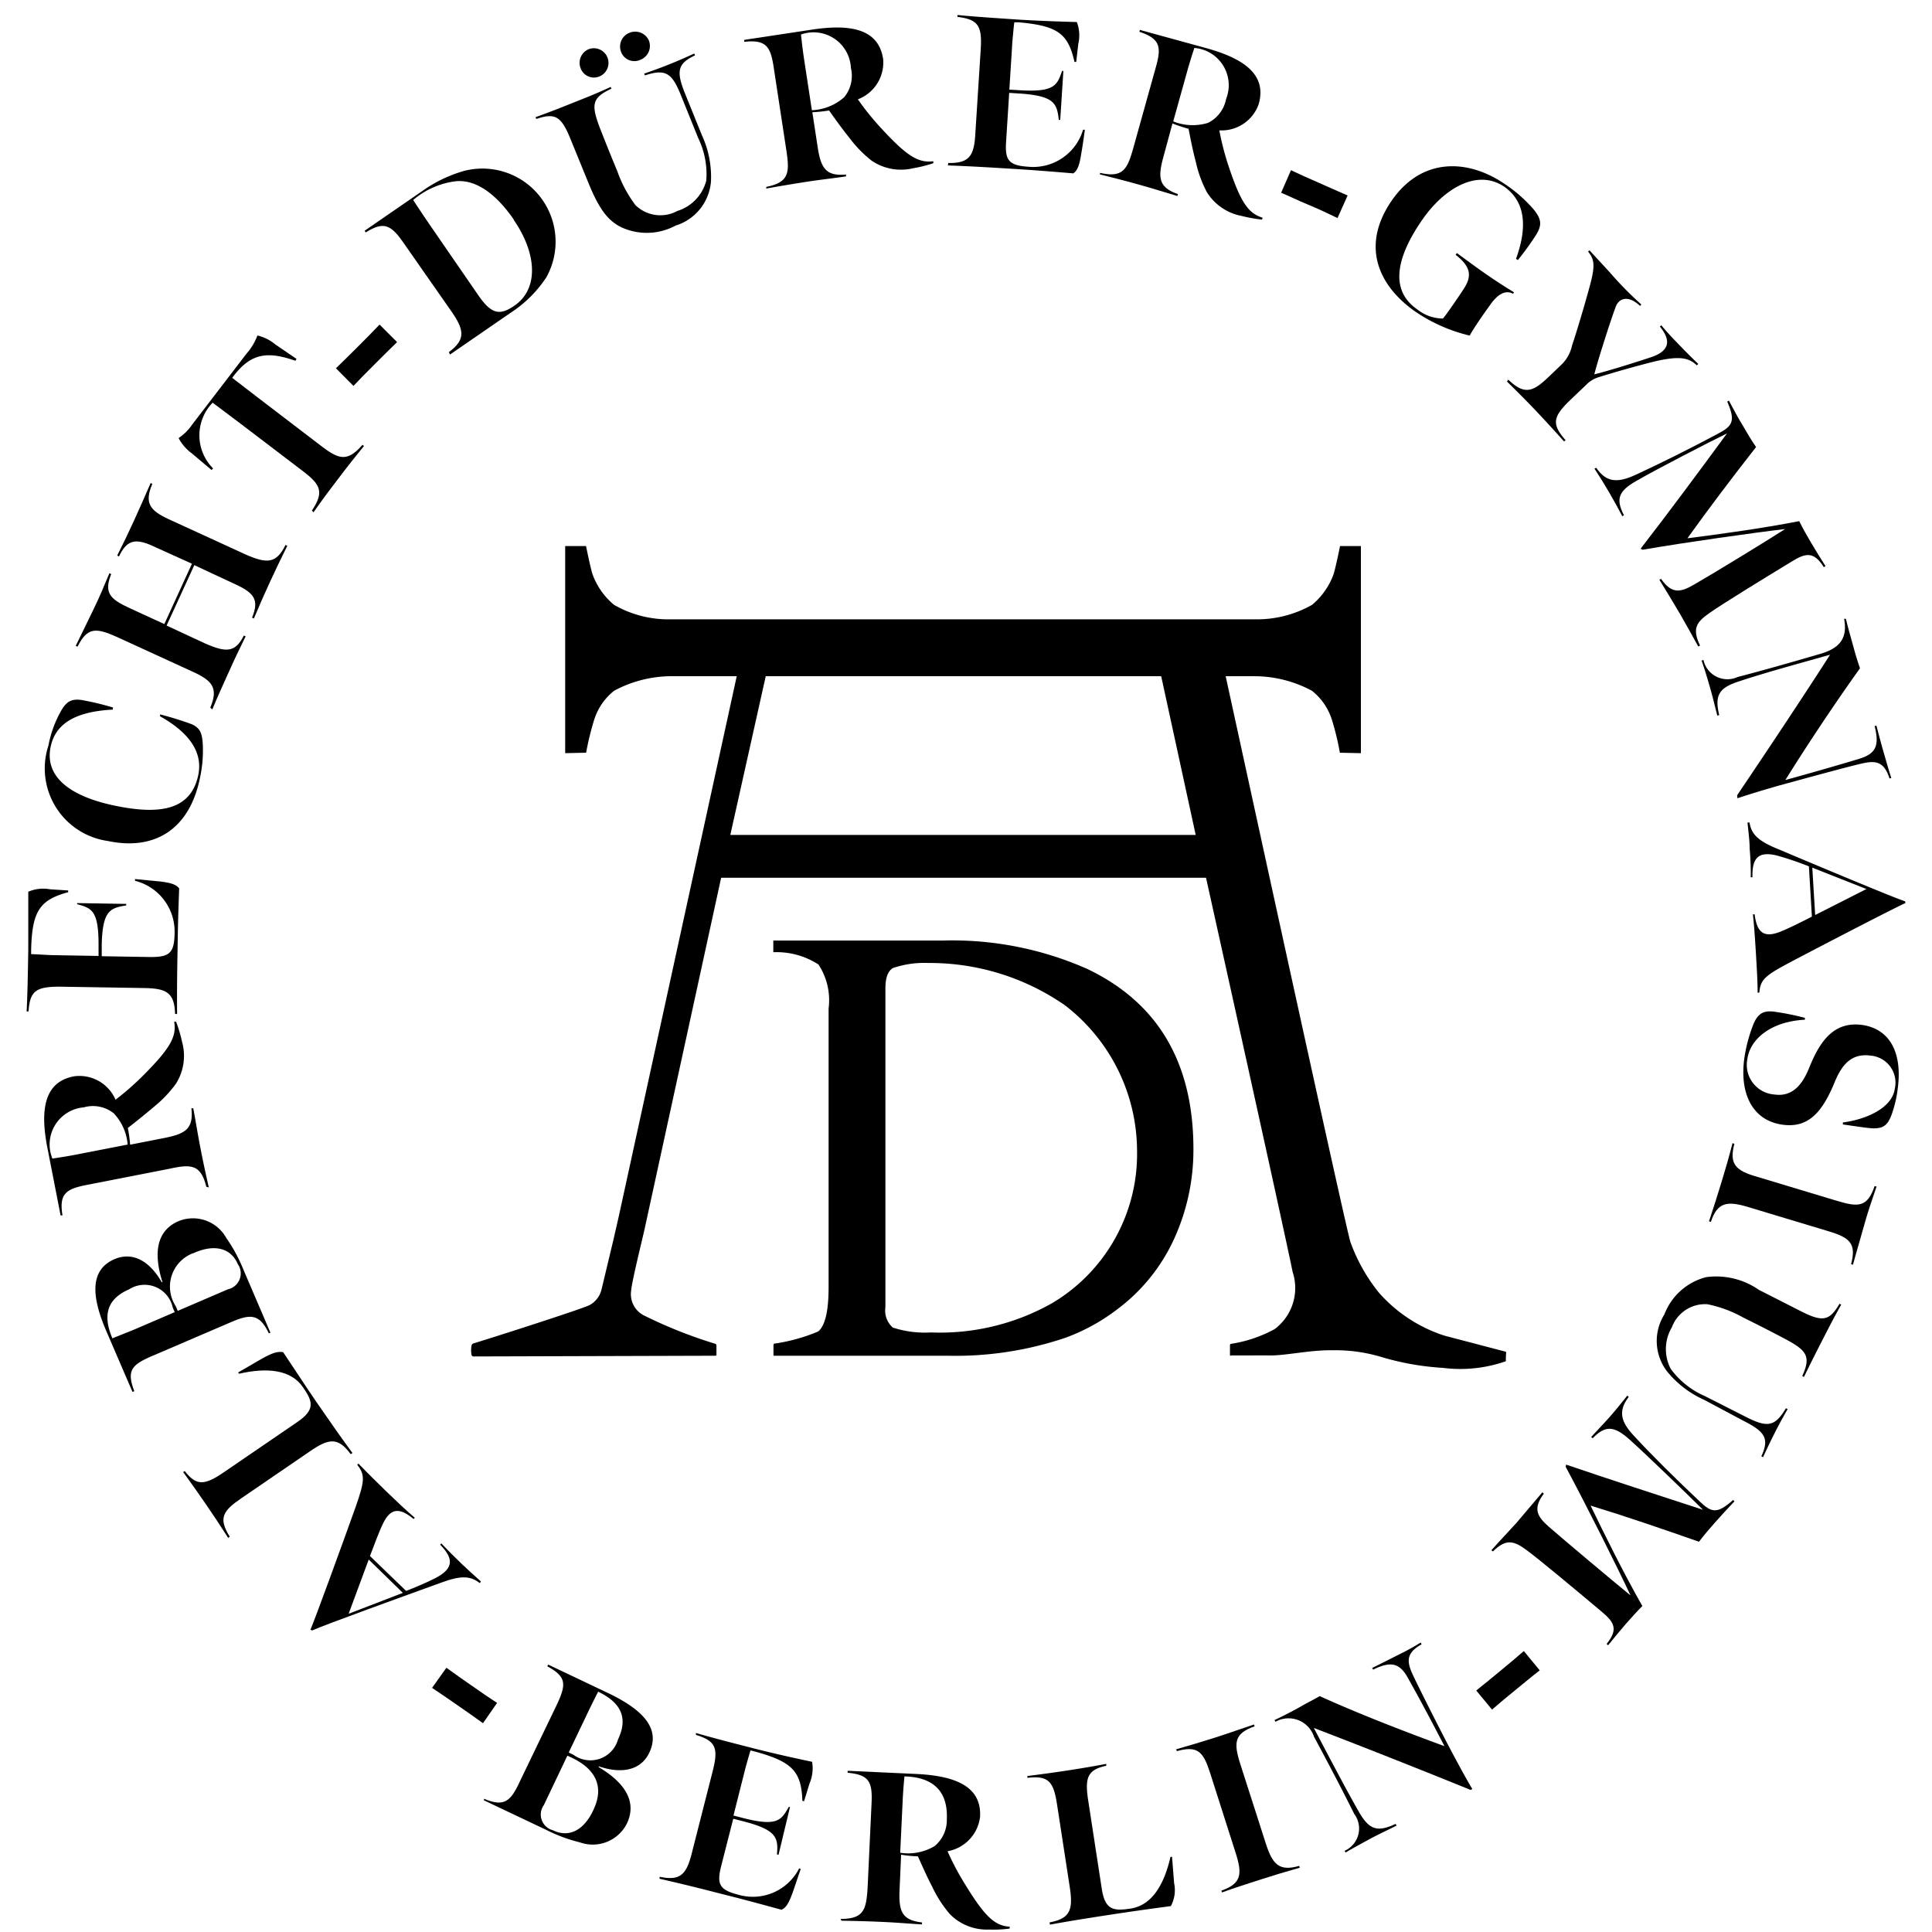 <svg xmlns="http://www.w3.org/2000/svg" xmlns:xlink="http://www.w3.org/1999/xlink" width="84" height="84" viewBox="0 0 84 84"><defs><style>.a{fill:none;}.b{isolation:isolate;}.c{clip-path:url(#a);}</style><clipPath id="a"><rect class="a" width="84" height="84"/></clipPath></defs><g class="b"><path d="M262.455,204.668a7.713,7.713,0,0,0,1.917-.53c.3-.251.452-.888.452-1.913V190.1a2.832,2.832,0,0,0-.44-1.917,3.348,3.348,0,0,0-1.964-.534v-.507h7.348a14.5,14.5,0,0,1,6.284,1.225q4.638,2.2,4.634,7.855a9.308,9.308,0,0,1-.833,3.876,7.941,7.941,0,0,1-2.51,3.1,8.5,8.5,0,0,1-2.211,1.21,14.924,14.924,0,0,1-5.137.785h-7.537a.031.031,0,0,1-.031-.031v-.4S262.424,204.688,262.455,204.668Zm5.161-.7a4.491,4.491,0,0,0,1.653.212,9.918,9.918,0,0,0,5.259-1.265,7.544,7.544,0,0,0,3.707-6.649,8.012,8.012,0,0,0-3.142-6.315,10.308,10.308,0,0,0-5.926-1.834,4.231,4.231,0,0,0-1.547.22c-.22.134-.326.428-.326.88v13.871a.978.978,0,0,0,.322.88Z" transform="translate(-228.798 -146.248)"/><path d="M273.961,178.53s0-.028-.02-.031l-2.667-.7a6.413,6.413,0,0,1-2.847-1.869,7.616,7.616,0,0,1-1.237-2.2c-.208-.624-5.164-23.419-5.424-24.6h1.3a5.3,5.3,0,0,1,2.451.632,2.612,2.612,0,0,1,.88,1.3,11.586,11.586,0,0,1,.334,1.394l.915.02V143.47h-.907s-.161.805-.275,1.206a3.1,3.1,0,0,1-.943,1.351,4.853,4.853,0,0,1-2.506.628H237.68a4.74,4.74,0,0,1-2.506-.628,3.1,3.1,0,0,1-.943-1.351c-.114-.393-.275-1.206-.275-1.206h-.907v9.005l.911-.02a12.092,12.092,0,0,1,.338-1.394,2.612,2.612,0,0,1,.88-1.3,5.3,5.3,0,0,1,2.451-.632h2.879l-5.141,23.541h0l-.232,1.013c-.059.24-.33,1.386-.514,2.144a1.056,1.056,0,0,1-.5.64c-.369.189-4.811,1.606-5.058,1.669a.13.13,0,0,0-.086.094,1.209,1.209,0,0,0,0,.412.1.1,0,0,0,.094.063l10.5-.031c.055,0,.055-.027.055-.055v-.393a.079.079,0,0,0-.063-.075,20.278,20.278,0,0,1-3.059-1.214,1.037,1.037,0,0,1-.589-1.08c.031-.393.42-1.964.577-2.647l3.338-15.317h21.082s3.381,15.227,3.766,17.139a2.23,2.23,0,0,1-.785,2.486,5.777,5.777,0,0,1-1.877.636s-.063,0-.063.059v.416c0,.079.035.031.059.031H263.6c.687.031,1.8-.24,2.8-.224a6.931,6.931,0,0,1,2.18.306,11.779,11.779,0,0,0,2.635.46,5.978,5.978,0,0,0,2.714-.283.051.051,0,0,0,.024-.035C273.937,178.856,273.961,178.538,273.961,178.53Zm-33.732-22.5,1.54-6.9h17.194l1.5,6.9Z" transform="translate(-208.476 -119.729)"/><g class="c"><path d="M218.544,250.24c-.393-.306-.785-.353-1.673-.024-1.5.542-5.141,1.858-5.616,2.082l-.075-.035c.185-.42,1.406-3.77,1.964-5.333.393-1.123.42-1.394.071-1.834l.051-.055c.393.412.809.817,1.178,1.178.44.424.872.84,1.272,1.178l-.051.055c-.6-.5-1-.495-1.331.2-.173.353-.42,1.017-.566,1.41l1.571,1.516c.306-.118.9-.361,1.288-.565.844-.444.734-.884.192-1.445l.051-.055c.3.314.491.511.884.888.244.232.479.448.837.766Zm-4.831-1.025c-.082.208-.785,2.133-.872,2.356l2.356-.907Z" transform="translate(-197.682 -181.408)"/><path d="M204.371,237.128c-.55-.754-.954-.679-1.759-.13l-2.985,2.042c-.805.55-1.025.86-.511,1.681l-.071.047c-.314-.491-.66-1.017-.986-1.488s-.668-.962-.97-1.371l.067-.047c.507.656.864.628,1.7.055l3.2-2.188c.785-.538.668-.892.243-1.508-.522-.762-1.54-.872-2.781-.589l-.039-.055.994-.577c.491-.279.719-.346.962-.306.526.785.947,1.434,1.445,2.164.6.872,1.108,1.595,1.571,2.223Z" transform="translate(-189.125 -173.905)"/><path d="M194.9,222.87c-.42-.9-.848-.833-1.7-.463l-3.323,1.426c-.931.393-1.178.636-.825,1.551l-.079.031-1.147-2.663c-.636-1.485-.719-2.643.369-3.11.785-.33,1.516.075,2.046,1h.035c-.412-1.3-.24-2.246.7-2.651a1.657,1.657,0,0,1,2.074.73,6.882,6.882,0,0,1,.742,1.371l1.178,2.749Zm-4.179-1.127a1.252,1.252,0,0,0-1.9-.785c-.9.393-1.178,1.06-.723,2.129.247-.1.648-.259.974-.393l1.736-.746Zm.88-2.356a1.556,1.556,0,0,0-.746,2.305l.086.2,2.184-.939a.706.706,0,0,0,.428-1.092c-.322-.746-1.08-.872-1.952-.467Z" transform="translate(-183.212 -164.898)"/><path d="M188.751,203.3c-.24-.974-.656-.99-1.595-.785l-3.633.711c-.884.173-1.178.393-1.025,1.32h-.082l-.569-2.91c-.31-1.571-.208-2.906,1.178-3.142a1.708,1.708,0,0,1,1.779,1.021,12.105,12.105,0,0,0,1.249-1.1c1.1-1.115,1.422-1.638,1.3-2.294h.083a6.019,6.019,0,0,1,.259.872,2.266,2.266,0,0,1-.259,1.818,5.267,5.267,0,0,1-.958,1.009c-.393.334-.809.668-1.139.923a6.322,6.322,0,0,1,.1.727l1.485-.291c.911-.181,1.28-.393,1.178-1.292h.082c.13.7.189,1.1.314,1.74s.212,1.037.361,1.7Zm-4.049-3.213a1.449,1.449,0,0,0-1.28-.24,1.62,1.62,0,0,0-1.363,2.227c.251-.039.613-.09,1.072-.181l2.2-.428a2.231,2.231,0,0,0-.624-1.379Z" transform="translate(-179.781 -151.701)"/><path d="M186.213,186.2c-.024-.958-.416-1.107-1.363-1.123l-3.645-.059c-1.045,0-1.3.185-1.363,1.076h-.082c.039-.742.055-1.736.071-2.655V180.89a1.638,1.638,0,0,1,.95-.106l.785.051v.075c-1.225.334-1.571.809-1.61,2.506v.188c.134,0,.75.039.931.043l2,.035v-.507c0-1.485-.314-1.571-.931-1.744v-.047l2.133.035v.067c-.707.11-1.029.236-1.064,1.708v.5l2.113.035c.785,0,1.037-.134,1.053-.986a2.274,2.274,0,0,0-1.72-2.329v-.075l1.041.1c.526.059.75.137.88.306-.035.939-.055,1.634-.067,2.5-.02,1.041-.031,1.818-.024,2.965Z" transform="translate(-178.602 -142.119)"/><path d="M184.583,166.621a3.186,3.186,0,0,1-2.58-4.147,4.9,4.9,0,0,1,.53-1.473c.247-.448.463-.566.9-.511a11.822,11.822,0,0,1,1.382.33l-.02.09c-1.418.075-2.459.491-2.694,1.61-.287,1.363.943,2.176,2.749,2.557,1.964.416,3.342.224,3.668-1.32.208-.994-.393-1.846-1.661-2.557v-.082a14.319,14.319,0,0,1,1.371.424c.393.177.46.42.487.888a5.582,5.582,0,0,1-.118,1.426C188.165,166.032,186.708,167.069,184.583,166.621Z" transform="translate(-179.898 -130.057)"/><path d="M191.036,146.257c.361-.856.09-1.178-.785-1.571l-3.287-1.508c-.888-.393-1.269-.436-1.7.428l-.079-.035c.259-.522.53-1.088.785-1.61s.467-1.037.679-1.547l.079.035c-.322.813-.063,1.088.825,1.492l1.485.683L190.238,140l-1.571-.711c-.821-.393-1.229-.393-1.6.393l-.079-.035c.275-.546.491-.994.727-1.512s.463-1.029.727-1.642l.075.035c-.361.837-.106,1.159.719,1.54l3.358,1.54c.907.393,1.312.393,1.712-.424l.079.035c-.291.589-.511,1.045-.754,1.571s-.444.986-.7,1.591l-.079-.035c.33-.809.079-1.092-.829-1.5l-1.681-.785-1.206,2.627,1.689.785c.9.393,1.3.393,1.669-.35l.079.035c-.267.538-.487,1-.742,1.571s-.459,1-.707,1.606Z" transform="translate(-181.893 -115.49)"/><path d="M202.377,127.765c.558-.829.353-1.147-.416-1.732l-2.749-2.093-1.151-.864a2.037,2.037,0,0,0,.02,2.859l-.067.067-.848-.715a1.964,1.964,0,0,1-.585-.672,2.254,2.254,0,0,0,.6-.6l2.356-3.075a2.517,2.517,0,0,0,.471-.785,1.881,1.881,0,0,1,.785.393l.915.624-.047.082c-1.253-.436-1.964-.326-2.749.742l1.139.876,2.749,2.1c.762.581,1.127.679,1.775-.063l.067.051c-.55.676-.734.915-1.131,1.437s-.577.754-1.064,1.445Z" transform="translate(-188.816 -105.568)"/><path d="M220.834,109.663c.75-.55.66-.978.114-1.767l-2.058-2.946c-.589-.86-.9-.966-1.669-.491l-.051-.071,2.514-1.732a5.942,5.942,0,0,1,1.8-.868,3.181,3.181,0,0,1,3.594,4.615,5.334,5.334,0,0,1-1.543,1.54l-2.651,1.826Zm2.824-5.761c-.762-1.108-1.638-1.748-2.51-1.669a3.507,3.507,0,0,0-1.865.817c.137.212.554.837.742,1.108l2.113,3.067c.55.785.911.856,1.54.424,1.08-.734.982-2.278-.02-3.731Z" transform="translate(-201.319 -94.354)"/><path d="M239.766,95c-.483-.271-.868-.672-1.371-1.92l-.758-1.854c-.412-1.025-.672-1.178-1.5-.9l-.031-.079c.636-.228,1.108-.416,1.657-.636s1-.393,1.61-.679l.031.079c-.868.393-.876.715-.5,1.708.259.664.491,1.237.758,1.881a5.463,5.463,0,0,0,.785,1.469,1.549,1.549,0,0,0,1.826.255A1.862,1.862,0,0,0,243.529,93a3.594,3.594,0,0,0-.35-1.842l-.746-1.846c-.393-.986-.668-1.178-1.571-.88l-.031-.079c.467-.165.621-.216,1.064-.393s.66-.275,1.111-.479l.035.079c-.785.365-.817.715-.428,1.681l.727,1.795a4.319,4.319,0,0,1,.393,2,2.187,2.187,0,0,1-1.536,1.924A2.64,2.64,0,0,1,239.766,95Zm-1.7-6.877a.644.644,0,0,1,.354-.833.637.637,0,0,1,.483,1.178.617.617,0,0,1-.837-.346Zm1.759-.711a.644.644,0,0,1,.353-.829.652.652,0,0,1,.856.334.644.644,0,0,1-.365.833.617.617,0,0,1-.844-.338Z" transform="translate(-212.821 -85.153)"/><path d="M260.158,92.992c.986-.2,1.021-.609.876-1.571l-.558-3.66c-.137-.888-.342-1.178-1.276-1.076V86.6l2.934-.444c1.6-.243,2.914-.082,3.107,1.292a1.712,1.712,0,0,1-1.1,1.736,11.688,11.688,0,0,0,1.045,1.292c1.068,1.151,1.571,1.488,2.235,1.4v.086a5.893,5.893,0,0,1-.88.22,2.27,2.27,0,0,1-1.807-.334,5.266,5.266,0,0,1-.97-1c-.318-.393-.632-.837-.876-1.178a6.167,6.167,0,0,1-.727.075l.228,1.492c.138.919.346,1.3,1.237,1.217v.082c-.7.1-1.111.141-1.752.24s-1.049.169-1.716.287Zm3.389-3.9a1.469,1.469,0,0,0,.291-1.272,1.625,1.625,0,0,0-2.172-1.453c.031.251.067.617.137,1.08l.338,2.211a2.262,2.262,0,0,0,1.406-.566Z" transform="translate(-226.842 -84.866)"/><path d="M281.76,91.113c.958.024,1.127-.361,1.178-1.308l.232-3.633c.067-1.041-.126-1.3-1.013-1.41V84.68c.738.075,1.732.137,2.647.2.844.051,1.571.079,2.545.106a1.634,1.634,0,0,1,.063.95l-.09.785h-.075c-.279-1.241-.734-1.571-2.431-1.724h-.185c-.02.13-.079.746-.09.927l-.126,2,.507.031c1.481.082,1.571-.24,1.787-.844h.055l-.137,2.129h-.063c-.078-.711-.188-1.037-1.661-1.143l-.495-.031-.134,2.109c-.051.785.082,1.041.935,1.1a2.264,2.264,0,0,0,2.411-1.606h.075c0,.075-.137.97-.153,1.033-.079.522-.169.742-.346.864-.935-.079-1.63-.134-2.49-.189-1.041-.063-1.818-.114-2.965-.157Z" transform="translate(-240.53 -84.028)"/><path d="M298.588,92.547c.982.22,1.178-.141,1.437-1.064l.994-3.562c.24-.868.169-1.21-.723-1.508l.02-.082,2.863.785c1.571.432,2.69,1.115,2.3,2.451a1.712,1.712,0,0,1-1.708,1.131,11.633,11.633,0,0,0,.42,1.61c.5,1.485.825,2,1.465,2.188l-.031.082a6.339,6.339,0,0,1-.892-.161,2.274,2.274,0,0,1-1.512-1.045,5.243,5.243,0,0,1-.475-1.312c-.13-.483-.232-1.017-.314-1.43a6.868,6.868,0,0,1-.7-.232l-.393,1.453c-.247.9-.212,1.327.632,1.618l-.024.082c-.676-.2-1.068-.326-1.693-.5s-1.025-.275-1.681-.44Zm4.693-2.176a1.469,1.469,0,0,0,.785-1.041,1.624,1.624,0,0,0-1.382-2.215c-.079.244-.192.589-.318,1.041l-.6,2.152A2.266,2.266,0,0,0,303.281,90.371Z" transform="translate(-250.756 -85.03)"/><path d="M329.8,102.92c1.308-1.9,3.323-1.818,4.913-.73a6.16,6.16,0,0,1,1.206,1.045c.448.511.416.785.11,1.249a12.1,12.1,0,0,1-.742,1.017l-.079-.055c.428-1.178.522-2.419-.522-3.142-1.178-.785-2.624.09-3.566,1.461-1.084,1.571-1.445,3.028-.2,3.884a1.8,1.8,0,0,0,1.111.393c.134-.149.66-.915.891-1.269.412-.617.283-1.009-.338-1.5l.051-.079c.393.287.864.64,1.351.974.35.24.727.487,1.135.734l-.043.063c-.456-.247-.848.271-1.017.518-.322.44-.7.994-.868,1.3a7.108,7.108,0,0,1-2.356-1.037C329.226,106.623,328.445,104.891,329.8,102.92Z" transform="translate(-269.294 -94.193)"/><path d="M343.7,116.354c.723.7,1.092.514,1.783-.149l.569-.546a1.626,1.626,0,0,0,.416-.785c.2-.593.538-1.72.785-2.635s.161-1.139-.086-1.453l.063-.055c.393.432.73.785,1.076,1.178a15.138,15.138,0,0,0,1.178,1.178l-.059.059c-.522-.491-.923-.326-1.06.047-.24.648-.785,2.356-.927,2.93.581-.141,1.752-.507,2.482-.75.864-.295.813-.785.369-1.327l.059-.059c.33.393.475.538.825.9s.526.534.785.785l-.063.059c-.35-.326-.727-.42-1.783-.181-.817.2-1.866.5-2.494.7a1.252,1.252,0,0,0-.538.334l-.668.636c-.766.734-.852,1.053-.224,1.763l-.063.059c-.444-.495-.758-.837-1.178-1.284s-.884-.907-1.308-1.324Z" transform="translate(-278.12 -99.847)"/><path d="M359.091,128.79c-.809.393-3.024,1.536-3.927,2.058-.785.44-.923.785-.554,1.5l-.071.043c-.243-.456-.318-.6-.558-1.013s-.393-.656-.652-1.056l.075-.039c.432.628.9.679,1.7.314,1.064-.491,2.356-1.131,3.605-1.8.624-.33.762-.542.393-1.39l.071-.043c.232.432.393.742.609,1.092.169.291.334.577.573.927-1.123,1.437-2.05,2.663-2.985,3.967,1.359-.173,3.26-.432,4.862-.746.161.33.33.624.483.884.192.33.475.785.66,1.072l-.075.043c-.436-.691-.786-.621-1.4-.24-1.261.766-2.973,1.818-3.554,2.223s-.785.679-.428,1.426l-.075.043c-.295-.526-.53-.962-.785-1.4-.306-.526-.6-1-.907-1.5l.071-.043c.46.66.833.6,1.422.259.785-.448,3.087-1.854,3.974-2.423-1.284.149-4.3.573-6.2.9l-.082-.047C356.484,132.324,357.968,130.321,359.091,128.79Z" transform="translate(-284.004 -109.946)"/><path d="M366.727,159.194c1.265-1.873,2.942-4.391,4.041-6.111-1.056.3-2.847.785-3.947,1.155-.872.279-1.084.593-.872,1.469l-.082.024c-.118-.444-.173-.711-.318-1.217-.126-.444-.243-.829-.369-1.178l.083-.024a1.065,1.065,0,0,0,1.481.742c1.21-.318,2.286-.624,3.656-1.025.785-.243,1.139-.664.978-1.508h.079c.086.373.259.97.349,1.3s.165.566.263.852c-1.1,1.536-2.321,3.374-3.244,4.858.97-.267,2.188-.613,3.2-.919.727-.22.9-.562.68-1.426l.078-.024c.075.291.192.746.342,1.261s.2.7.306,1.017l-.079.024c-.232-.738-.6-.785-1.178-.656-.727.165-2.965.785-3.578.95-.939.267-1.477.44-1.854.566Z" transform="translate(-291.2 -124.617)"/><path d="M370.362,174.064c.079.483.33.785,1.218,1.147,1.469.621,5.039,2.121,5.538,2.278l.031.075c-.42.185-3.59,1.822-5.059,2.6-1.049.558-1.257.738-1.3,1.3h-.075c0-.573-.043-1.147-.071-1.673-.039-.609-.075-1.206-.134-1.732h.075c.1.785.393,1.041,1.119.754.369-.145,1-.463,1.371-.656l-.13-2.184a13.79,13.79,0,0,0-1.335-.456c-.915-.247-1.139.149-1.119.931h-.075a12.109,12.109,0,0,0-.047-1.249c0-.338-.047-.656-.094-1.131Zm2.855,4.022c.2-.094,2.03-1.029,2.231-1.127l-2.356-.931Z" transform="translate(-294.297 -138.305)"/><path d="M370.2,195.666c.216-.617.495-.711.9-.676a11.578,11.578,0,0,1,1.386.275v.082c-1.481.075-2.38.844-2.5,1.7a1.292,1.292,0,0,0,1.178,1.551c.746.11,1.2-.393,1.5-1.143.428-1.056,1.009-2.058,2.313-1.881,1.2.173,1.759,1.206,1.543,2.784a5.074,5.074,0,0,1-.263,1.111c-.181.5-.393.6-.785.6-.188,0-.6-.063-1.335-.169v-.086c.994-.13,2.144-.617,2.258-1.473a1.178,1.178,0,0,0-1.057-1.434c-.864-.118-1.265.456-1.547,1.127-.558,1.375-1.178,2.027-2.274,1.877-1.257-.169-1.885-1.276-1.665-2.887A6.589,6.589,0,0,1,370.2,195.666Z" transform="translate(-294.012 -151.011)"/><path d="M367.718,212.357c-.946-.287-1.343-.2-1.63.644l-.079-.024c.188-.569.369-1.131.546-1.716s.314-1.045.475-1.681l.082.024c-.24.9.071,1.178,1.009,1.441l3.464,1.045c.935.279,1.312.267,1.626-.648l.082.024c-.189.55-.393,1.143-.542,1.689s-.342,1.178-.483,1.708l-.082-.024c.243-.907-.063-1.159-1-1.437Z" transform="translate(-291.704 -159.875)"/><path d="M362.363,224.335a3.243,3.243,0,0,1,2.294.55l1.783.907c.986.507,1.284.459,1.724-.3l.075.039c-.33.589-.562,1.041-.833,1.571s-.491.962-.786,1.571l-.075-.039c.393-.86.192-1.115-.746-1.614-.632-.334-1.178-.613-1.807-.923a5.368,5.368,0,0,0-1.571-.585,1.539,1.539,0,0,0-1.543,1,1.861,1.861,0,0,0-.051,1.81A3.621,3.621,0,0,0,362.3,229.5l1.775.9c.943.483,1.276.452,1.76-.365l.075.035c-.243.436-.326.573-.542,1s-.318.64-.526,1.092l-.075-.039c.365-.785.145-1.076-.785-1.547l-1.708-.911a4.339,4.339,0,0,1-1.618-1.249,2.172,2.172,0,0,1-.106-2.459A2.648,2.648,0,0,1,362.363,224.335Z" transform="translate(-288.187 -168.806)"/><path d="M351.124,242.484c-.64-.636-2.415-2.356-3.2-3.059-.66-.589-1.041-.624-1.595-.051l-.067-.055c.357-.393.467-.491.785-.848s.495-.593.785-.95l.063.055c-.46.609-.365,1.068.24,1.708.785.852,1.818,1.869,2.851,2.843.511.487.754.55,1.445-.067l.063.055c-.334.353-.577.617-.844.919s-.44.5-.7.84c-1.716-.6-3.173-1.1-4.713-1.571.593,1.233,1.445,2.953,2.25,4.367-.259.259-.483.514-.683.738-.251.291-.6.707-.805.966l-.067-.055c.518-.636.338-.943-.216-1.406-1.131-.95-2.674-2.239-3.24-2.659s-.9-.534-1.488.043l-.063-.055c.393-.444.746-.809,1.08-1.178.393-.459.754-.888,1.135-1.339l.063.059c-.475.64-.306.978.208,1.43.672.585,2.749,2.333,3.562,2.993-.55-1.178-1.909-3.9-2.82-5.593l.02-.094C346.953,241.129,349.329,241.9,351.124,242.484Z" transform="translate(-277.081 -176.842)"/><path d="M230.388,273.132c.911.393,1.178.067,1.571-.785l1.571-3.26c.436-.919.46-1.249-.393-1.712l.039-.075,2.62,1.245c1.457.7,2.286,1.516,1.775,2.584-.357.754-1.178.943-2.2.593v.035c1.178.7,1.665,1.532,1.225,2.455a1.661,1.661,0,0,1-2.042.817,6.851,6.851,0,0,1-1.461-.542L230.38,273.2Zm4.772.444c.393-.852.212-1.669-.958-2.227l-.192-.09-1.021,2.144a.706.706,0,0,0,.393,1.1C234.123,274.86,234.775,274.452,235.16,273.576Zm-.888-2.356a1.248,1.248,0,0,0,1.94-.668c.42-.88.192-1.571-.864-2.074-.122.236-.314.621-.467.943l-.813,1.7Z" transform="translate(-209.341 -194.926)"/><path d="M249.834,281.122c.935.2,1.178-.145,1.406-1.064l.9-3.535c.259-1.009.122-1.308-.73-1.571v-.082c.711.208,1.677.456,2.568.683.821.208,1.536.369,2.482.57a1.666,1.666,0,0,1-.114.95l-.236.766-.071-.02c-.047-1.272-.432-1.7-2.074-2.144l-.181-.047c-.043.126-.212.723-.255.9l-.487,1.932.491.126c1.441.357,1.595.055,1.913-.5h.055L255,280.168l-.067-.02c.059-.711,0-1.053-1.418-1.426l-.483-.122-.522,2.046c-.192.766-.11,1.037.719,1.249a2.258,2.258,0,0,0,2.667-1.135l.071.02c-.028.071-.314.927-.338.99-.177.5-.3.7-.5.785-.907-.247-1.571-.428-2.415-.64-1.013-.259-1.767-.452-2.887-.707Z" transform="translate(-221.152 -199.523)"/><path d="M269.86,285.5c1.009,0,1.119-.393,1.178-1.355l.173-3.7c.039-.9-.106-1.217-1.041-1.3v-.086l2.965.137c1.614.075,2.875.487,2.792,1.873a1.727,1.727,0,0,1-1.414,1.488,11.545,11.545,0,0,0,.785,1.473c.821,1.335,1.253,1.767,1.917,1.807v.082a5.33,5.33,0,0,1-.9.043,2.258,2.258,0,0,1-1.708-.679,5.331,5.331,0,0,1-.758-1.178c-.232-.444-.452-.943-.624-1.327a5.29,5.29,0,0,1-.73-.071l-.067,1.512c-.043.927.086,1.335.974,1.433v.086c-.7-.043-1.115-.082-1.76-.11s-1.06-.039-1.74-.051Zm4.088-3.165a1.465,1.465,0,0,0,.534-1.178c.051-1.147-.53-1.822-1.842-1.854-.023.255-.059.617-.079,1.088l-.106,2.231A2.243,2.243,0,0,0,273.948,282.335Z" transform="translate(-233.316 -202.068)"/><path d="M291.512,285.183c.915-.169,1.025-.566.88-1.532l-.55-3.574c-.149-.962-.33-1.3-1.292-1.178v-.082c.581-.071,1.2-.157,1.771-.244s1.159-.189,1.657-.283v.082c-.809.173-.939.507-.785,1.508l.589,3.833c.141.935.511.982,1.253.868.911-.137,1.453-1.009,1.736-2.25h.067l.09,1.143a1.469,1.469,0,0,1-.141,1c-.95.126-1.7.232-2.576.365-1.049.161-1.92.3-2.678.44Z" transform="translate(-245.88 -201.6)"/><path d="M310.928,279.1c.3.939.6,1.221,1.453.978l.027.078c-.581.165-1.147.334-1.728.522s-1.037.33-1.657.554l-.024-.079c.876-.31.915-.715.617-1.646l-1.1-3.444c-.3-.931-.522-1.233-1.457-.974l-.024-.082c.558-.157,1.155-.338,1.7-.511s1.159-.393,1.681-.566l.027.079c-.888.314-.919.707-.624,1.638Z" transform="translate(-255.894 -198.952)"/><path d="M326.432,271.26c-2.093-.852-4.905-1.964-6.814-2.694.511.97,1.371,2.62,1.944,3.621.448.785.786.939,1.614.55l.039.075c-.412.208-.66.318-1.127.562-.393.216-.758.412-1.092.609l-.039-.075a1.06,1.06,0,0,0,.42-1.6c-.558-1.115-1.076-2.105-1.752-3.362a1.164,1.164,0,0,0-1.677-.648l-.039-.075c.35-.161.9-.448,1.178-.609s.522-.275.786-.432c1.728.785,3.778,1.571,5.424,2.176-.46-.892-1.053-2.015-1.571-2.934-.361-.672-.734-.785-1.532-.393l-.039-.075c.271-.13.687-.342,1.178-.589a10.522,10.522,0,0,0,.931-.514l.039.078c-.672.373-.648.742-.393,1.3.314.672,1.367,2.749,1.665,3.3.456.864.734,1.355.935,1.693Z" transform="translate(-262.495 -193.438)"/><path d="M225.264,267.65c.393.283.644.46,1.049.742s.785.55,1.155.785l-.613.884c-.369-.267-.734-.522-1.178-.829s-.632-.44-1.037-.707Z" transform="translate(-205.855 -195.139)"/><path d="M343,266.64c-.393.3-.6.487-.974.786s-.75.62-1.1.919l-.687-.829c.35-.275.683-.554,1.088-.888s.617-.511.982-.829Z" transform="translate(-276.055 -194.015)"/><path d="M319.062,101.86c.436.208.719.334,1.178.534s.876.393,1.284.566l-.44.982c-.412-.2-.817-.393-1.3-.593s-.7-.318-1.151-.507Z" transform="translate(-262.932 -94.461)"/><path d="M214,120.845c.346-.334.566-.554.915-.9s.676-.679.982-1l.762.762c-.326.314-.64.628-1.017,1.005s-.546.546-.88.9Z" transform="translate(-199.394 -104.833)"/></g></g></svg>